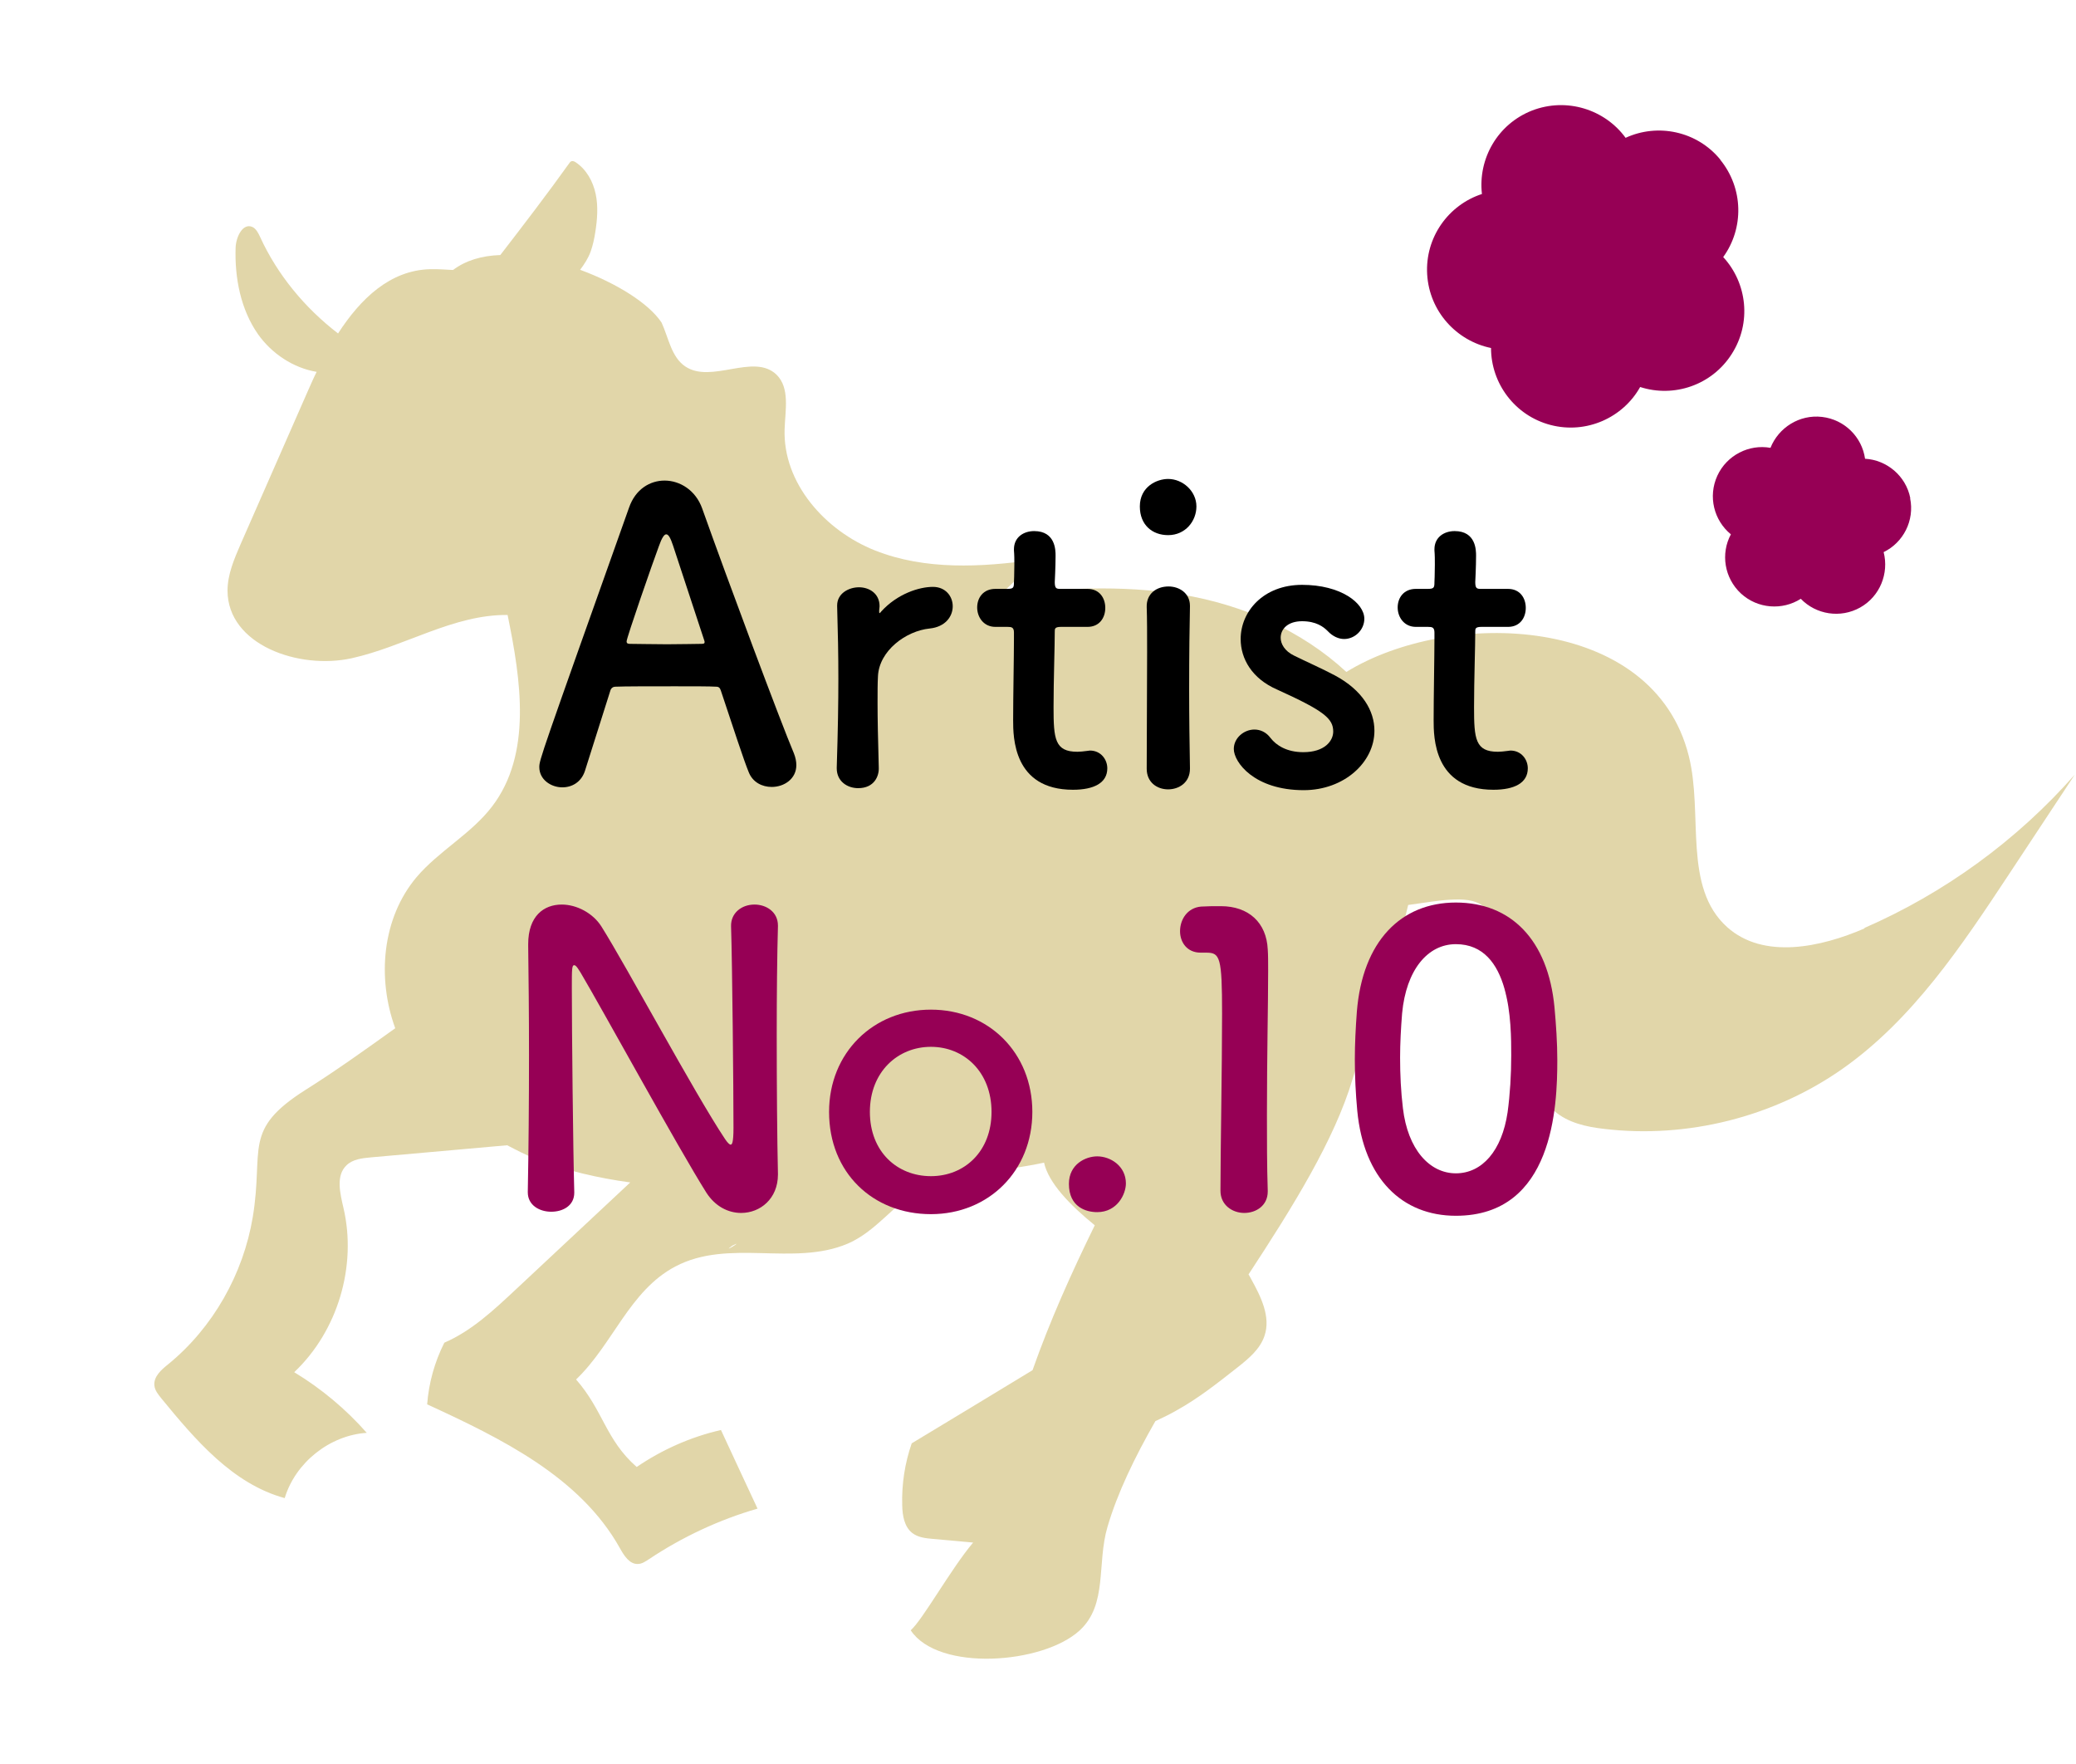 <?xml version="1.0" encoding="UTF-8"?>
<svg id="base" xmlns="http://www.w3.org/2000/svg" viewBox="0 0 102.74 87.29">
  <defs>
    <style>
      .cls-1 {
        fill: #b5992a;
        opacity: .4;
      }

      .cls-1, .cls-2, .cls-3 {
        stroke-width: 0px;
      }

      .cls-3 {
        fill: #960055;
      }
    </style>
  </defs>
  <path class="cls-1" d="m92.3,45.93c-2.21.96-5.03,1.55-6.82-.05-2.21-1.98-1.18-5.58-1.9-8.46-1.75-7.05-11.83-7.32-16.95-4.17-2.22-2.06-5.14-3.33-8.15-3.83-2.98-.49-6.02-.32-9.02.05.61-.56,1.19-1.14,1.73-1.77-2.64.37-5.4.52-7.88-.46s-4.57-3.34-4.48-6c.03-.94.27-2.04-.4-2.7-1.13-1.09-3.22.47-4.52-.41-.69-.47-.82-1.41-1.17-2.17-.64-.96-2.24-1.95-4.03-2.61.21-.28.4-.57.52-.9.11-.31.18-.63.23-.96.1-.63.15-1.27.02-1.89-.13-.62-.46-1.22-.99-1.57-.06-.04-.14-.08-.22-.05-.04.02-.08.06-.1.1-1.11,1.55-2.26,3.05-3.41,4.54-.92.03-1.72.27-2.34.74-.38-.02-.75-.05-1.13-.04-1.98.05-3.44,1.45-4.56,3.18-1.64-1.26-3-2.9-3.86-4.78-.09-.19-.19-.4-.38-.49-.48-.21-.81.5-.83,1.02-.05,1.5.25,3.06,1.11,4.29.68.96,1.75,1.67,2.9,1.86-.16.32-.3.65-.44.96-1.11,2.52-2.21,5.04-3.32,7.56-.32.74-.65,1.5-.65,2.31.01,2.68,3.53,3.92,6.15,3.34,2.62-.58,5.03-2.17,7.71-2.14.66,3.21,1.22,6.88-.77,9.48-1.04,1.36-2.64,2.2-3.74,3.5-1.7,2.02-1.96,4.98-1.05,7.47-1.48,1.06-2.96,2.12-4.44,3.05-3.14,1.99-2.05,2.9-2.61,6.29-.47,2.82-1.97,5.48-4.19,7.29-.34.27-.72.61-.68,1.04.02.25.19.45.34.64,1.69,2.06,3.54,4.24,6.11,4.94.53-1.76,2.23-3.11,4.06-3.23-1.03-1.17-2.25-2.19-3.59-3,2.15-2.03,3.11-5.24,2.44-8.12-.17-.73-.39-1.61.15-2.12.31-.3.77-.35,1.2-.39,2.25-.2,4.5-.4,6.75-.6.46.24.92.48,1.4.67,1.51.59,3.09.95,4.69,1.17-1.9,1.78-3.81,3.56-5.71,5.34-1.06.99-2.15,2.01-3.49,2.59-.48.95-.77,1.99-.85,3.05,3.67,1.69,7.57,3.59,9.54,7.12.2.36.47.79.88.78.21,0,.39-.13.56-.24,1.65-1.1,3.47-1.95,5.37-2.5-.6-1.29-1.21-2.59-1.81-3.89-1.49.34-2.91.97-4.17,1.83-1.54-1.35-1.65-2.79-3-4.33,1.83-1.75,2.64-4.39,4.91-5.59,2.65-1.4,5.84.01,8.53-1.13.7-.3,1.29-.8,1.85-1.31.67-.6,1.31-1.22,1.96-1.85,1.74-.19,3.47-.41,5.19-.71.24-.04.48-.09.72-.14.22,1,1.27,2.09,2.51,3.1-1.17,2.39-2.22,4.73-3.08,7.17-1.99,1.21-3.99,2.42-5.98,3.62-.34.98-.5,2.02-.47,3.06.01.5.1,1.06.49,1.37.29.23.68.27,1.04.3.97.08,1.51.14,1.98.18-1.1,1.3-2.5,3.83-3.09,4.34,1.36,2.06,6.54,1.68,8.36.01,1.4-1.29.84-3.3,1.38-5.13.49-1.67,1.34-3.43,2.37-5.23.35-.16.7-.33,1.03-.52,1.09-.6,2.07-1.38,3.05-2.15.54-.43,1.1-.89,1.32-1.55.32-.94-.18-1.94-.66-2.81-.04-.08-.09-.16-.13-.23,2.19-3.34,4.25-6.65,5.15-9.67.85-2.81,2.08-5.72,2.75-8.61.84-.12,1.61-.24,2.08-.26.59-.03,1.25-.03,1.69.37.42.38.5.99.57,1.55.29,2.31.89,4.58,1.78,6.73.27.66.58,1.33,1.12,1.81.67.58,1.58.78,2.46.88,4.11.49,8.4-.59,11.79-2.97,3.47-2.44,5.89-6.07,8.23-9.61,1.09-1.65,2.18-3.3,3.27-4.95-2.87,3.26-6.46,5.87-10.44,7.6Zm-56.06,15.71c.69-.35-.62.45,0,0h0Z"/>
  <g>
    <path class="cls-2" d="m38.19,38.94c-.46,0-.94-.22-1.14-.74-.24-.58-.76-2.18-1.38-4.04-.04-.12-.1-.18-.22-.18-.32-.02-1.14-.02-2.04-.02-1.2,0-2.54,0-2.96.02-.1,0-.2.06-.24.18-.5,1.58-.96,3.02-1.26,3.98-.18.56-.64.82-1.12.82-.56,0-1.14-.38-1.14-1,0-.36.06-.52,4.44-12.84.32-.92,1.04-1.34,1.76-1.34.76,0,1.54.48,1.86,1.38,1.28,3.6,3.88,10.56,4.54,12.12.08.2.12.4.12.58,0,.68-.6,1.08-1.22,1.08Zm-3.34-7.26c-.62-1.88-1.22-3.7-1.54-4.68-.12-.36-.22-.56-.34-.56-.1,0-.22.18-.36.58-.3.8-1.6,4.54-1.6,4.72,0,.08.04.12.16.12.4,0,1.14.02,1.84.02s1.42-.02,1.7-.02c.12,0,.16-.02.16-.08,0-.02,0-.06-.02-.1Z"/>
    <path class="cls-2" d="m41.41,38.02v-.04c.06-1.9.08-3.22.08-4.4s-.02-2.24-.06-3.58v-.04c0-.6.58-.9,1.08-.9s1.02.3,1.02.94c0,.08-.02.14-.02.2v.08s0,.06.02.06c0,0,.04-.02.08-.08.8-.88,1.88-1.22,2.56-1.22.62,0,.98.46.98.96s-.36,1.02-1.14,1.1c-1.18.12-2.5,1.1-2.56,2.36-.02.36-.02.78-.02,1.32,0,.78.02,1.78.06,3.2.02.42-.22,1.02-1.02,1.02-.54,0-1.06-.34-1.06-.98Z"/>
    <path class="cls-2" d="m52.5,31.02c-.3,0-.3.1-.3.22,0,.74-.06,2.44-.06,3.76,0,1.56.06,2.2,1.18,2.2.14,0,.3-.02.46-.04.06,0,.1-.02.16-.02.54,0,.86.44.86.88,0,.72-.66,1.06-1.7,1.06-2.96,0-2.96-2.62-2.96-3.44,0-1.16.04-3.16.04-4.04v-.3c0-.26-.12-.28-.32-.28h-.6c-.58,0-.9-.48-.9-.96s.3-.92.9-.92h.58c.32,0,.34-.06.34-.34,0,0,.02-.4.02-.86,0-.24,0-.48-.02-.7v-.06c0-.6.48-.9,1-.9,1.06,0,1.06.96,1.06,1.22,0,.54-.04,1.3-.04,1.3,0,.32.08.34.28.34h1.34c.6,0,.88.46.88.94s-.28.94-.88.94h-1.32Z"/>
    <path class="cls-2" d="m56.41,25.06c0-.98.84-1.36,1.4-1.36.72,0,1.4.6,1.4,1.36,0,.72-.54,1.42-1.4,1.42-.78,0-1.4-.5-1.4-1.42Zm1.4,14c-.54,0-1.06-.34-1.06-1.02,0-1.66.02-3.94.02-5.76,0-.9,0-1.7-.02-2.24-.02-.66.48-1.02,1.08-1.02.52,0,1.06.32,1.06.96v.04c-.02.82-.04,2.4-.04,4.08,0,1.38.02,2.8.04,3.9v.04c0,.68-.54,1.02-1.08,1.02Z"/>
    <path class="cls-2" d="m64.52,39.1c-2.44,0-3.46-1.38-3.46-2.04,0-.54.5-.96,1.02-.96.28,0,.58.12.8.42.28.36.8.7,1.62.7,1.06,0,1.48-.56,1.48-1.02,0-.64-.44-1.02-2.78-2.08-1.24-.54-1.8-1.52-1.8-2.5,0-1.36,1.12-2.68,3.04-2.68s3.08.9,3.08,1.68c0,.54-.46,1-1,1-.26,0-.56-.12-.82-.4-.2-.2-.56-.48-1.26-.48s-1.06.38-1.06.82c0,.3.2.66.66.88.52.26,1.42.66,2.02.98,1.38.74,1.96,1.76,1.96,2.74,0,1.56-1.5,2.94-3.5,2.94Z"/>
    <path class="cls-2" d="m73.31,31.02c-.3,0-.3.1-.3.22,0,.74-.06,2.44-.06,3.76,0,1.56.06,2.2,1.18,2.2.14,0,.3-.02.46-.04.06,0,.1-.02.16-.02.54,0,.86.44.86.88,0,.72-.66,1.06-1.7,1.06-2.96,0-2.96-2.62-2.96-3.44,0-1.16.04-3.16.04-4.04v-.3c0-.26-.12-.28-.32-.28h-.6c-.58,0-.9-.48-.9-.96s.3-.92.9-.92h.58c.32,0,.34-.06.34-.34,0,0,.02-.4.02-.86,0-.24,0-.48-.02-.7v-.06c0-.6.48-.9,1-.9,1.06,0,1.06.96,1.06,1.22,0,.54-.04,1.3-.04,1.3,0,.32.08.34.28.34h1.34c.6,0,.88.46.88.94s-.28.94-.88.94h-1.32Z"/>
    <path class="cls-3" d="m26.12,58.98c.04-2.06.06-4.48.06-6.78,0-2-.02-3.9-.04-5.4v-.08c0-1.4.78-1.96,1.66-1.96.74,0,1.54.42,1.96,1.08,1.26,2,4.6,8.24,6.12,10.52.12.18.22.28.28.28s.14-.06.14-.84c0-1.88-.06-8.12-.12-9.96-.02-.66.52-1.08,1.16-1.08.58,0,1.16.36,1.16,1.04v.04c-.04,1.4-.06,3.34-.06,5.34,0,2.54.02,5.16.06,6.9v.04c0,1.2-.88,1.9-1.82,1.9-.64,0-1.28-.32-1.72-1-1.4-2.22-5.14-9.06-6.22-10.88-.08-.12-.22-.38-.32-.38-.12,0-.12.2-.12,1.12,0,2.08.06,7.98.12,10.1v.04c0,.64-.56.94-1.14.94s-1.16-.32-1.16-.96v-.02Z"/>
    <path class="cls-3" d="m41.03,55.02c0-2.92,2.18-5.06,5.04-5.06s5.02,2.14,5.02,5.06-2.16,5.06-5.02,5.06-5.04-2.04-5.04-5.06Zm8.04,0c0-1.98-1.36-3.22-3-3.22s-3.02,1.24-3.02,3.22,1.36,3.18,3.02,3.18,3-1.22,3-3.18Z"/>
    <path class="cls-3" d="m54.3,59.98c-.54,0-1.4-.24-1.4-1.4,0-.98.84-1.36,1.4-1.36.66,0,1.42.48,1.42,1.34,0,.52-.42,1.42-1.42,1.42Z"/>
    <path class="cls-3" d="m61.58,60.02c-.58,0-1.18-.38-1.18-1.1,0-1.86.08-6.12.08-8.76,0-2.8-.1-3.02-.78-3.02h-.28c-.68,0-1.02-.52-1.02-1.06,0-.58.36-1.16,1.04-1.22.4-.02.56-.02.98-.02,1.38,0,2.26.82,2.32,2.14.02.26.02.62.02,1.06,0,1.6-.06,4.28-.06,7.14,0,1.24,0,2.5.04,3.74v.04c0,.7-.58,1.06-1.16,1.06Z"/>
    <path class="cls-3" d="m67.17,54.96c-.08-.86-.12-1.7-.12-2.54,0-.76.04-1.54.1-2.36.28-3.48,2.18-5.4,4.9-5.4s4.56,1.84,4.88,5.18c.08.88.14,1.76.14,2.62,0,2.26-.18,7.7-5.02,7.7-2.66,0-4.56-1.84-4.88-5.2Zm7.44.08c.12-.88.18-1.86.18-2.82,0-1.54,0-5.5-2.74-5.5-1.4,0-2.46,1.28-2.66,3.42-.06.74-.1,1.48-.1,2.2,0,.84.04,1.68.14,2.5.24,2.04,1.32,3.22,2.62,3.22s2.28-1.12,2.56-3.02Z"/>
  </g>
  <path class="cls-3" d="m85.14,7.9c-1.16-1.42-3.11-1.81-4.69-1.08-1.03-1.41-2.92-2.01-4.63-1.35-1.71.67-2.68,2.39-2.48,4.13-1.66.54-2.82,2.15-2.71,3.98.11,1.83,1.45,3.29,3.16,3.64,0,1.75,1.18,3.35,2.95,3.81,1.77.46,3.58-.36,4.43-1.88,1.67.54,3.55-.09,4.53-1.63.99-1.54.77-3.51-.42-4.8,1.03-1.42,1.01-3.4-.15-4.82Z"/>
  <path class="cls-3" d="m94.54,24.65c-.22-1.11-1.17-1.89-2.24-1.95-.15-1.07-1.01-1.94-2.13-2.07s-2.15.53-2.55,1.53c-1.06-.19-2.16.36-2.63,1.38-.47,1.03-.17,2.21.67,2.9-.51.95-.33,2.16.5,2.93.83.76,2.05.84,2.96.26.75.78,1.96.98,2.94.43.98-.55,1.43-1.69,1.16-2.74.97-.47,1.54-1.56,1.31-2.67Z"/>
</svg>